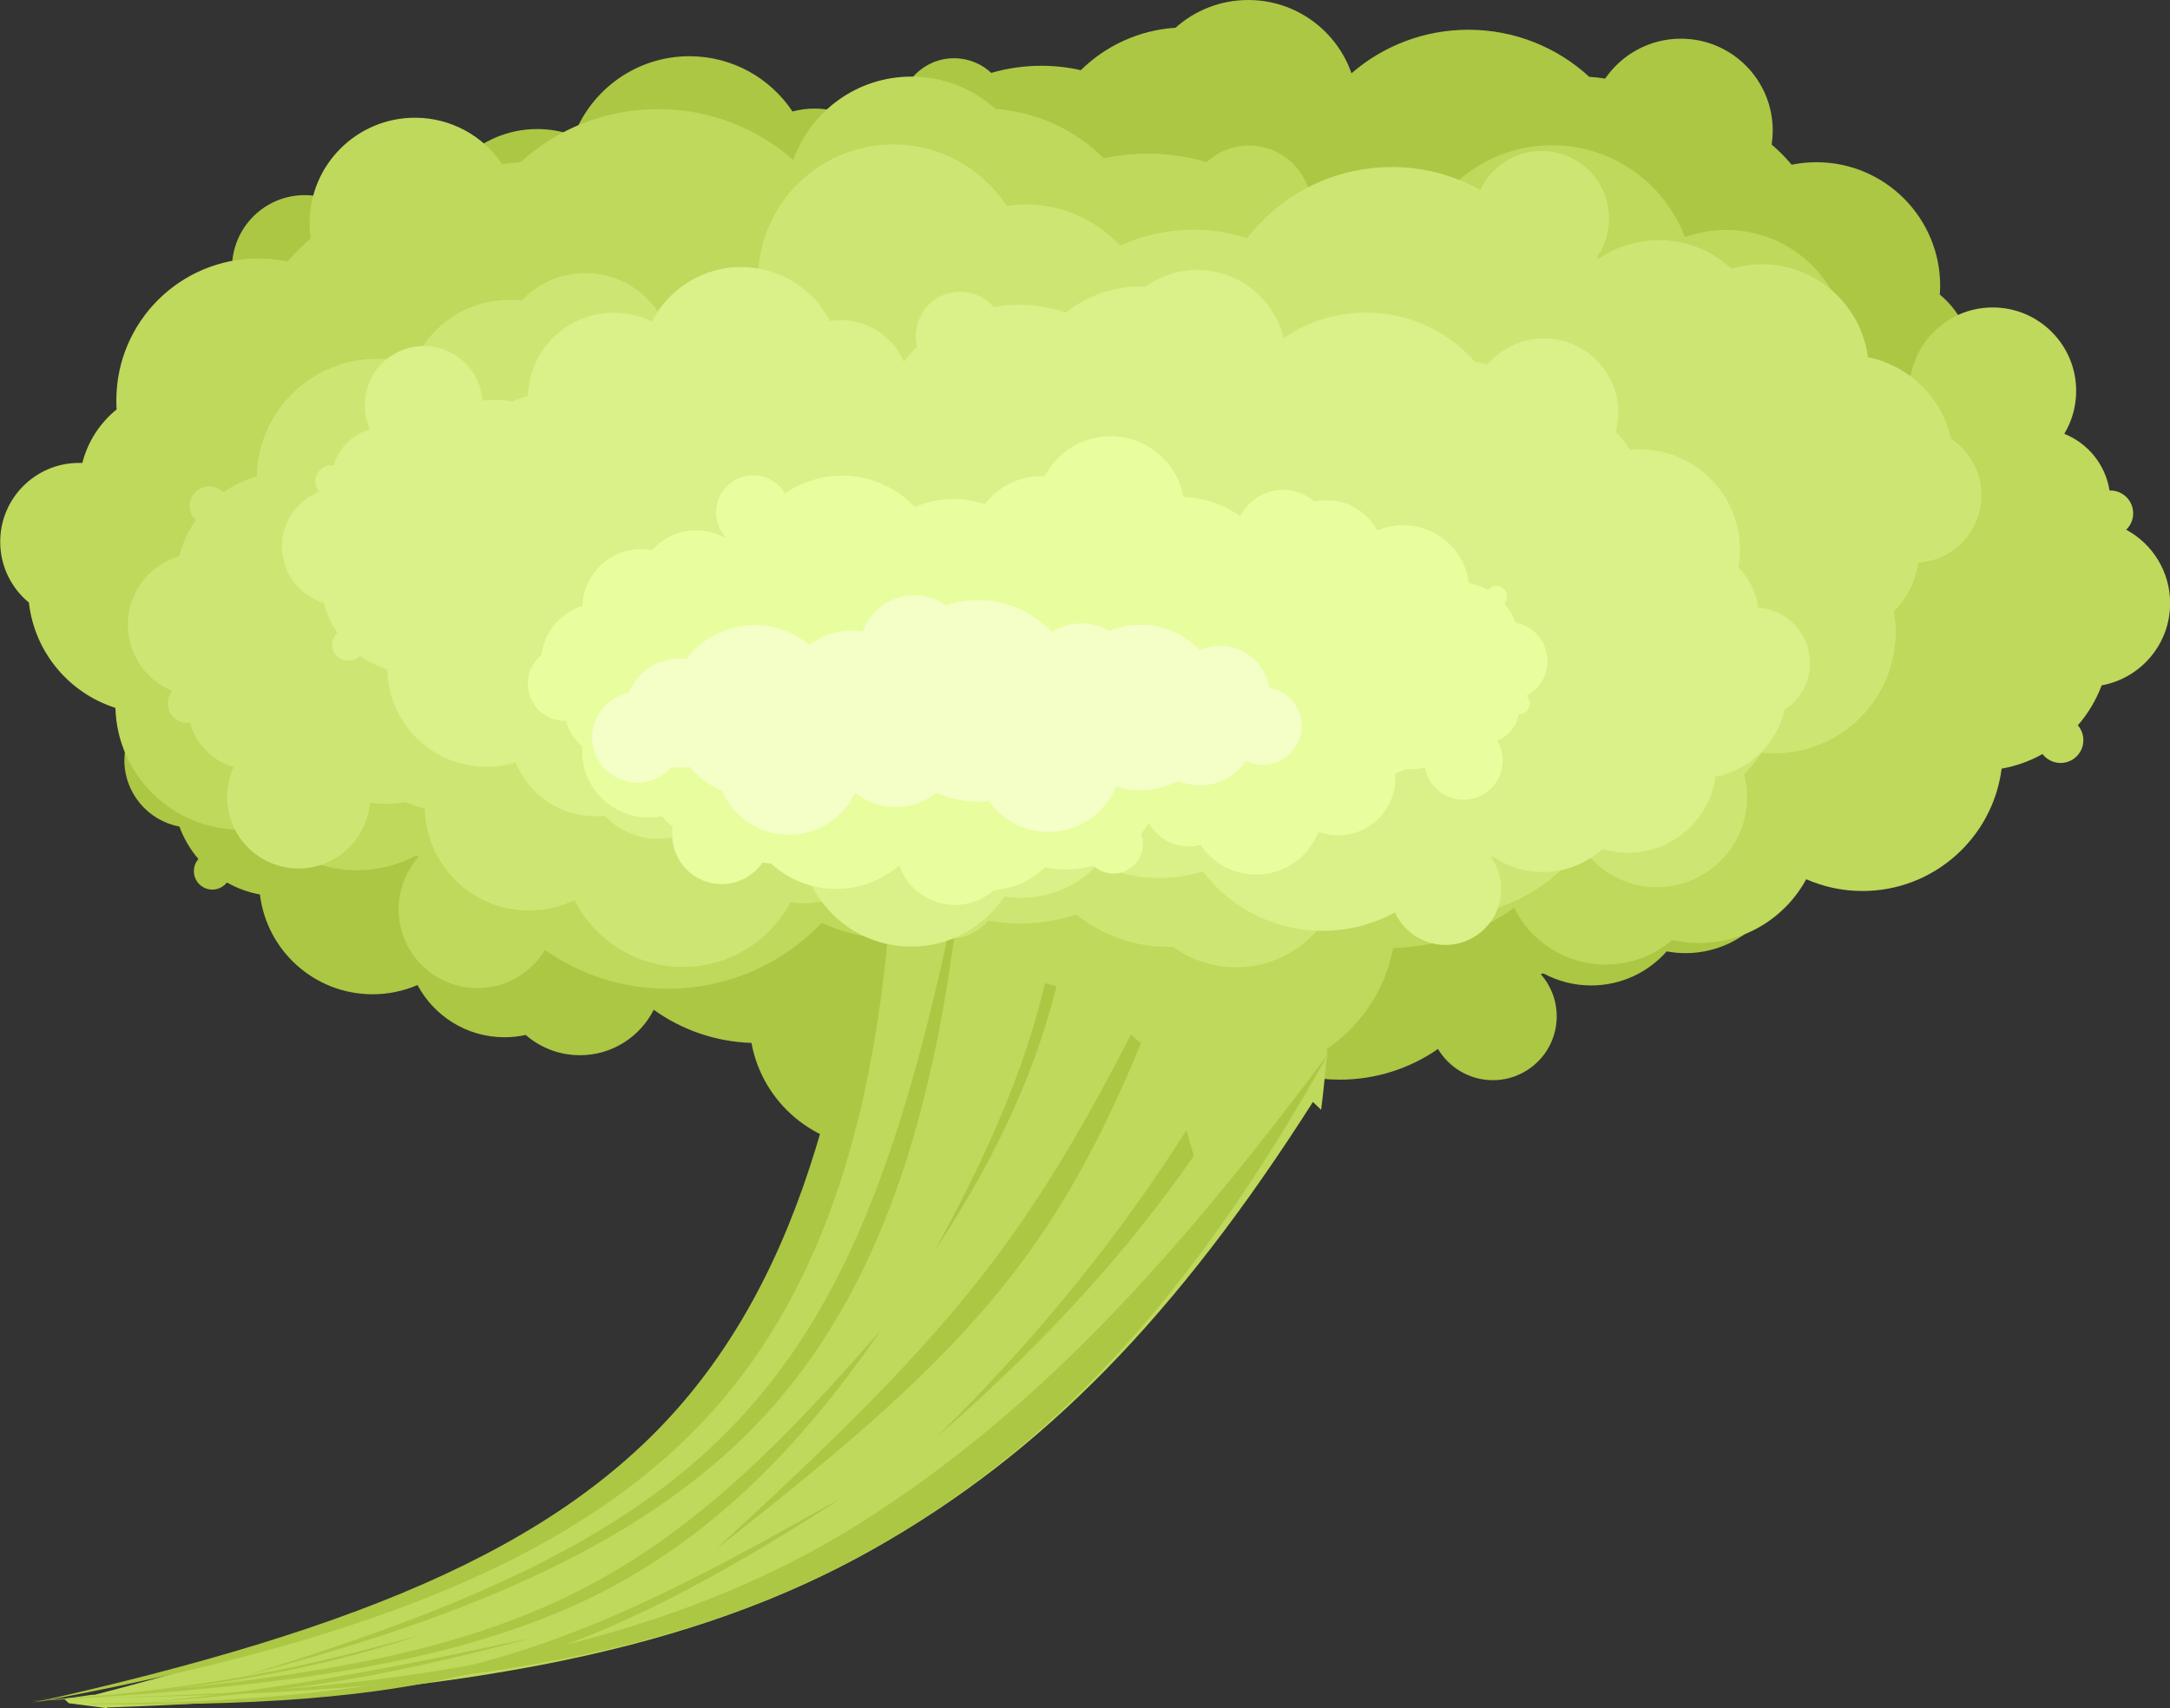 <?xml version="1.0" encoding="UTF-8"?><svg xmlns="http://www.w3.org/2000/svg" xmlns:xlink="http://www.w3.org/1999/xlink" height="643.5" preserveAspectRatio="xMidYMid meet" version="1.0" viewBox="301.9 304.8 817.3 643.5" width="817.3" zoomAndPan="magnify"><rect x="301.9" y="304.8" width="817.3" height="643.5" fill="#333333" stroke="none"/><defs><clipPath id="a"><path d="M 0 0 L 1275.59 0 L 1275.59 1275.59 L 0 1275.59 Z M 0 0"/></clipPath></defs><g><g clip-path="url(#a)"/><g id="change1_1"><path d="M 858.094 460.391 C 863.898 451.922 873.656 446.383 884.695 446.418 C 902.434 446.477 916.766 460.902 916.711 478.637 C 916.703 480.277 916.574 481.883 916.332 483.457 C 918.859 485.605 921.199 487.961 923.332 490.5 C 926.176 489.926 929.117 489.625 932.137 489.633 C 956.035 489.711 975.352 509.148 975.273 533.051 C 975.27 534.027 975.234 534.992 975.168 535.949 C 980.207 540.09 983.906 545.805 985.516 552.336 C 985.816 552.328 986.125 552.32 986.43 552.324 C 999.711 552.367 1010.441 563.164 1010.398 576.445 C 1010.371 583.941 1006.922 590.625 1001.531 595.016 C 999.727 610.141 989.098 622.543 974.945 626.938 C 974.254 647.484 957.348 663.898 936.645 663.832 C 934.254 663.824 931.914 663.594 929.645 663.164 C 922.664 671.07 912.445 676.039 901.074 676.004 C 894.613 675.984 888.539 674.348 883.223 671.48 C 882.887 671.574 882.551 671.664 882.211 671.746 C 885.965 676.004 888.234 681.598 888.215 687.719 C 888.172 700.996 877.371 711.727 864.094 711.684 C 855.332 711.652 847.68 706.941 843.5 699.926 C 832.934 707.258 820.094 711.539 806.254 711.492 C 787.699 711.434 770.98 703.609 759.172 691.105 C 751.461 694.473 742.941 696.328 733.984 696.301 C 726.934 696.277 720.156 695.086 713.84 692.91 C 705.523 703.98 692.27 711.125 677.355 711.078 C 676.602 711.074 675.852 711.051 675.105 711.016 C 667.066 726.539 650.828 737.125 632.145 737.066 C 608.586 736.988 589.031 720.016 584.922 697.656 C 571.215 697.199 558.551 692.641 548.117 685.168 C 542.977 695.355 532.406 702.324 520.219 702.285 C 512.441 702.262 505.344 699.387 499.902 694.652 C 497.293 695.223 494.582 695.523 491.801 695.516 C 477.648 695.469 465.375 687.512 459.145 675.848 C 453.918 678.102 448.152 679.344 442.098 679.324 C 420.285 679.254 402.344 662.855 399.801 641.742 C 395.352 640.926 391.16 639.371 387.355 637.215 C 386.082 638.855 384.09 639.906 381.852 639.898 C 378.016 639.887 374.914 636.766 374.93 632.93 C 374.934 631.188 375.578 629.602 376.641 628.387 C 373.57 624.801 371.121 620.664 369.461 616.148 C 357.637 613.926 348.703 603.527 348.746 591.062 C 348.777 581.336 354.262 572.902 362.293 568.648 C 360.992 567.383 360.188 565.609 360.191 563.648 C 360.203 559.812 363.324 556.715 367.16 556.727 C 367.258 556.727 367.352 556.73 367.441 556.734 C 368.727 548.855 374.121 542.367 381.348 539.535 C 379.09 535.719 377.797 531.262 377.812 526.508 C 377.855 512.453 389.285 501.098 403.34 501.145 C 415.82 501.184 426.172 510.203 428.301 522.062 C 431.387 521.289 434.613 520.879 437.938 520.891 C 439.02 520.895 440.09 520.945 441.148 521.035 C 443.125 519.789 445.277 518.797 447.559 518.098 C 447.48 517.09 447.438 516.07 447.441 515.043 C 447.508 494.535 464.188 477.965 484.695 478.031 C 489.16 478.047 493.438 478.848 497.395 480.305 C 503.656 464.027 519.465 452.496 537.941 452.559 C 552.938 452.605 566.125 460.277 573.852 471.887 C 576.348 471.215 578.973 470.855 581.68 470.863 C 592.742 470.902 602.367 477.004 607.41 486.016 C 608.922 483.531 610.594 481.164 612.422 478.926 C 611.664 476.859 611.254 474.625 611.262 472.297 C 611.297 461.746 619.879 453.223 630.426 453.258 C 635.434 453.273 639.984 455.215 643.383 458.379 C 648.996 456.742 654.938 455.875 661.086 455.895 C 665.762 455.91 670.312 456.441 674.691 457.43 C 683.352 448.934 694.949 443.43 707.812 442.586 C 714.605 436.527 723.57 432.855 733.387 432.887 C 750.043 432.941 764.176 443.641 769.371 458.52 C 780.387 448.988 794.758 443.238 810.465 443.289 C 826.695 443.344 841.461 449.578 852.539 459.758 C 854.418 459.871 856.27 460.082 858.094 460.391" fill="#abc744" fill-rule="evenodd"/></g><g id="change1_2"><path d="M 906.453 334.418 C 912.707 325.301 923.215 319.332 935.105 319.371 C 954.203 319.434 969.637 334.969 969.574 354.066 C 969.566 355.828 969.43 357.562 969.172 359.254 C 971.891 361.566 974.41 364.105 976.703 366.84 C 979.766 366.219 982.938 365.895 986.184 365.906 C 1011.922 365.988 1032.719 386.922 1032.641 412.66 C 1032.629 413.711 1032.59 414.75 1032.52 415.781 C 1037.949 420.238 1041.93 426.391 1043.672 433.426 C 1043.988 433.414 1044.32 433.41 1044.648 433.41 C 1058.949 433.457 1070.5 445.086 1070.461 459.387 C 1070.43 467.457 1066.711 474.652 1060.91 479.383 C 1058.969 495.668 1047.52 509.023 1032.289 513.758 C 1031.539 535.883 1013.328 553.555 991.043 553.484 C 988.465 553.477 985.945 553.227 983.504 552.766 C 975.988 561.277 964.984 566.633 952.738 566.59 C 945.781 566.566 939.238 564.809 933.516 561.723 C 933.152 561.82 932.793 561.918 932.43 562.008 C 936.469 566.594 938.91 572.613 938.891 579.203 C 938.844 593.504 927.215 605.055 912.918 605.008 C 903.48 604.98 895.242 599.906 890.742 592.352 C 879.363 600.246 865.539 604.855 850.637 604.809 C 830.652 604.742 812.652 596.316 799.938 582.855 C 791.633 586.48 782.461 588.477 772.816 588.445 C 765.223 588.422 757.926 587.137 751.121 584.797 C 742.168 596.719 727.895 604.41 711.84 604.359 C 711.023 604.355 710.219 604.332 709.414 604.289 C 700.758 621.008 683.273 632.406 663.152 632.344 C 637.785 632.262 616.73 613.98 612.305 589.906 C 597.543 589.418 583.906 584.504 572.676 576.461 C 567.137 587.43 555.754 594.934 542.633 594.891 C 534.258 594.863 526.613 591.77 520.754 586.672 C 517.945 587.285 515.027 587.609 512.031 587.602 C 496.793 587.551 483.574 578.984 476.867 566.422 C 471.238 568.848 465.031 570.188 458.512 570.168 C 435.02 570.09 415.699 552.434 412.965 529.695 C 408.172 528.816 403.66 527.145 399.566 524.824 C 398.191 526.59 396.047 527.719 393.637 527.711 C 389.508 527.699 386.168 524.34 386.184 520.211 C 386.188 518.336 386.883 516.625 388.027 515.316 C 384.719 511.453 382.082 507.004 380.297 502.141 C 367.562 499.746 357.945 488.547 357.988 475.125 C 358.02 464.652 363.926 455.574 372.574 450.988 C 371.176 449.625 370.309 447.719 370.312 445.605 C 370.328 441.477 373.688 438.141 377.816 438.152 C 377.922 438.152 378.02 438.156 378.121 438.16 C 379.504 429.68 385.312 422.691 393.094 419.641 C 390.66 415.531 389.27 410.734 389.285 405.609 C 389.336 390.477 401.645 378.25 416.777 378.301 C 430.215 378.344 441.363 388.055 443.652 400.828 C 446.977 399.992 450.449 399.551 454.031 399.562 C 455.195 399.566 456.348 399.621 457.488 399.719 C 459.617 398.379 461.934 397.309 464.391 396.559 C 464.305 395.473 464.262 394.375 464.266 393.27 C 464.336 371.184 482.297 353.34 504.379 353.41 C 509.188 353.43 513.793 354.293 518.059 355.859 C 524.797 338.332 541.82 325.918 561.715 325.98 C 577.863 326.035 592.062 334.293 600.387 346.797 C 603.07 346.07 605.895 345.688 608.812 345.695 C 620.727 345.734 631.09 352.309 636.523 362.008 C 638.145 359.336 639.949 356.785 641.914 354.375 C 641.102 352.148 640.66 349.746 640.668 347.238 C 640.703 335.879 649.945 326.699 661.305 326.734 C 666.695 326.754 671.598 328.844 675.254 332.254 C 681.301 330.492 687.699 329.555 694.316 329.578 C 699.355 329.594 704.258 330.164 708.973 331.23 C 718.293 322.082 730.781 316.156 744.637 315.246 C 751.949 308.723 761.602 304.77 772.172 304.801 C 790.109 304.859 805.328 316.379 810.922 332.402 C 822.777 322.137 838.254 315.949 855.168 316.004 C 872.645 316.059 888.547 322.773 900.477 333.734 C 902.5 333.855 904.492 334.086 906.453 334.418" fill="#abc744" fill-rule="evenodd"/></g><g id="change2_1"><path d="M 342.402 948.273 C 342.324 948.199 342.223 948.102 342.121 948.004 C 479.398 943.156 563.941 926.176 631.285 888.066 C 694.941 852.043 745.238 800.242 796.391 719.891 C 797.418 720.871 798.445 721.852 799.473 722.836 C 800.297 716.73 800.859 710.383 801.504 704.109 C 801.648 703.594 801.812 703.012 802.027 702.48 C 802.004 702.453 801.977 702.43 801.977 702.43 C 801.824 702.691 801.723 703.008 801.566 703.27 C 801.676 702.387 801.742 701.387 801.84 700.414 C 727.512 629.375 714.805 617.23 706.641 609.426 C 698.477 601.621 694.805 598.113 638.551 544.348 C 637.312 551.449 636.066 558.461 634.742 565.395 C 635.949 566.551 637.184 567.727 638.441 568.93 C 626.922 687.078 610.461 767.441 565.609 825.297 C 521.66 881.988 449.309 914.398 337.191 943.293 C 337.141 943.242 337.09 943.195 337.035 943.145 C 333.387 943.676 329.711 944.18 326.035 944.684 L 326.062 944.711 C 321.977 945.23 317.914 945.777 313.762 946.32 C 317.82 945.773 321.977 945.23 326.086 944.734 C 326.266 944.906 326.473 945.102 326.652 945.273 C 322.035 945.371 317.355 945.492 312.605 945.629 C 317.262 945.484 321.969 945.391 326.68 945.297 C 326.832 945.445 327.012 945.617 327.191 945.789 C 327.344 945.934 327.523 946.105 327.703 946.277 C 322.199 945.613 316.699 944.945 311.195 944.277 C 316.699 944.945 322.227 945.637 327.703 946.277 C 327.73 946.305 327.758 946.328 327.809 946.379 C 332.664 947 337.547 947.648 342.402 948.273" fill="#bed95b" fill-rule="evenodd"/></g><g id="change1_3"><path d="M 664.312 631.707 C 645.531 725.121 625.562 786.973 586.039 833.012 C 546.867 878.648 488.16 907.41 394.746 935.812 C 478.902 913.652 548.082 885.145 592.27 835.441 C 636.754 785.402 655.984 715.266 664.312 631.707" fill="#abc744" fill-rule="evenodd"/></g><g id="change1_4"><path d="M 748.73 730.594 C 723.508 770.449 692.543 808.758 655.066 845.762 C 655.066 845.762 655.066 845.762 655.09 845.785 C 696.848 809.344 727.629 774.719 751.551 740.18 C 750.594 736.969 749.66 733.781 748.73 730.594" fill="#abc744" fill-rule="evenodd"/></g><g id="change1_5"><path d="M 748.547 652.758 C 726.867 697.234 705.914 740.004 676.812 778.801 C 648.219 816.918 611.969 851.066 572.023 887.926 C 572.023 887.926 572.023 887.926 572.051 887.953 C 621.012 849.625 655.008 820.688 681.723 786.77 C 708.793 752.402 727.73 712.57 748.547 652.758" fill="#abc744" fill-rule="evenodd"/></g><g id="change1_6"><path d="M 638.402 546.098 C 642.957 666.238 629.922 764.77 575.297 830.531 C 521.555 895.234 427.602 925.387 313.762 946.32 C 439.992 918.125 518.684 885.516 565.289 825.48 C 612.898 764.148 628.625 677.637 638.402 546.098 Z M 801.848 702.309 C 801.82 702.281 801.82 702.281 801.82 702.281 C 750.934 770.176 697.102 833.852 625.453 878.801 C 549.699 926.324 448.57 945.184 311.195 944.277 C 467.805 944.953 559.188 928.801 630.715 888.254 C 698.082 850.062 750.395 794.18 801.848 702.309" fill="#abc744" fill-rule="evenodd"/></g><g id="change1_7"><path d="M 618.812 869.094 C 618.789 869.066 618.789 869.066 618.789 869.066 C 578.367 891.777 538.602 914.164 494.711 927.699 C 447.59 942.227 394.996 946.137 335.93 946.516 C 335.98 946.562 336.059 946.637 336.109 946.688 C 394.367 947.258 442.781 945.285 489.246 932.645 C 532.324 920.922 573.203 898.566 618.812 869.094" fill="#abc744" fill-rule="evenodd"/></g><g id="change1_8"><path d="M 698.902 494.77 C 704.395 563.406 706.285 610.27 699.723 653.414 C 693.555 693.977 678.703 730.664 653.863 776.137 C 678.648 738.484 697.418 698.859 704.195 654.078 C 711.469 606.035 707.211 553.469 698.902 494.77" fill="#abc744" fill-rule="evenodd"/></g><g id="change1_9"><path d="M 501.977 921.848 C 452.582 932.453 408.301 941.469 351.945 946.566 C 418.68 941.301 446.328 936.48 501.977 921.848" fill="#abc744" fill-rule="evenodd"/></g><g id="change1_10"><path d="M 460.359 920.617 C 420.648 933.996 381.395 940.273 334.992 944.309 C 389.371 938.301 412.871 933.863 460.359 920.617" fill="#abc744" fill-rule="evenodd"/></g><g id="change1_11"><path d="M 633.629 805.84 C 591.625 854.262 556.656 887.449 511.113 908.273 C 462.855 930.344 403.605 939.031 312.605 945.629 C 393.398 941.332 461.926 934.211 516.254 910.398 C 567.09 888.117 603.512 849.793 633.629 805.84" fill="#abc744" fill-rule="evenodd"/></g><g id="change2_2"><path d="M 491.062 366.625 C 483.957 356.117 471.949 349.195 458.309 349.148 C 436.395 349.078 418.574 366.785 418.504 388.695 C 418.496 390.723 418.641 392.707 418.93 394.652 C 415.789 397.285 412.879 400.18 410.227 403.301 C 406.719 402.562 403.082 402.172 399.355 402.156 C 369.828 402.062 345.812 425.922 345.719 455.449 C 345.715 456.652 345.75 457.848 345.824 459.031 C 339.562 464.105 334.949 471.137 332.91 479.191 C 332.535 479.18 332.156 479.168 331.777 479.168 C 315.375 479.113 302.031 492.371 301.98 508.773 C 301.949 518.035 306.16 526.32 312.785 531.789 C 314.891 550.488 327.926 565.895 345.367 571.438 C 346.059 596.828 366.812 617.238 392.391 617.32 C 395.344 617.332 398.238 617.066 401.043 616.555 C 409.602 626.375 422.188 632.602 436.234 632.645 C 444.215 632.672 451.734 630.699 458.324 627.199 C 458.738 627.316 459.152 627.43 459.57 627.539 C 454.902 632.77 452.055 639.656 452.027 647.219 C 451.977 663.621 465.23 676.965 481.637 677.02 C 492.461 677.055 501.949 671.293 507.168 662.66 C 520.164 671.801 535.992 677.195 553.09 677.25 C 576.016 677.324 596.73 667.789 611.418 652.438 C 620.918 656.66 631.43 659.023 642.492 659.059 C 651.203 659.086 659.586 657.668 667.406 655.031 C 677.594 668.777 693.91 677.707 712.332 677.766 C 713.266 677.77 714.191 677.75 715.113 677.707 C 724.922 696.949 744.895 710.16 767.98 710.234 C 797.086 710.328 821.375 689.516 826.633 661.93 C 843.57 661.477 859.25 655.941 872.199 646.797 C 878.469 659.422 891.473 668.117 906.527 668.164 C 916.137 668.195 924.93 664.703 931.688 658.898 C 934.906 659.625 938.254 660.016 941.688 660.027 C 959.172 660.086 974.398 650.355 982.188 635.992 C 988.629 638.82 995.738 640.402 1003.219 640.426 C 1030.172 640.512 1052.469 620.398 1055.781 594.336 C 1061.281 593.359 1066.469 591.477 1071.18 588.844 C 1072.75 590.879 1075.199 592.191 1077.961 592.203 C 1082.699 592.219 1086.559 588.391 1086.57 583.648 C 1086.578 581.5 1085.801 579.531 1084.488 578.02 C 1088.32 573.617 1091.379 568.527 1093.461 562.965 C 1108.09 560.312 1119.211 547.535 1119.25 532.137 C 1119.289 520.121 1112.59 509.66 1102.699 504.336 C 1104.32 502.781 1105.328 500.602 1105.328 498.18 C 1105.352 493.441 1101.52 489.586 1096.781 489.57 C 1096.66 489.57 1096.551 489.574 1096.43 489.578 C 1094.91 479.836 1088.301 471.777 1079.391 468.219 C 1082.211 463.523 1083.84 458.027 1083.859 452.152 C 1083.922 434.789 1069.891 420.672 1052.531 420.613 C 1037.109 420.562 1024.25 431.621 1021.531 446.262 C 1017.719 445.277 1013.738 444.746 1009.629 444.734 C 1008.289 444.727 1006.969 444.781 1005.66 444.883 C 1003.23 443.328 1000.578 442.086 997.77 441.207 C 997.875 439.961 997.934 438.703 997.938 437.434 C 998.02 412.098 977.547 391.492 952.211 391.41 C 946.695 391.391 941.406 392.348 936.504 394.117 C 928.898 373.957 909.461 359.586 886.637 359.512 C 868.109 359.453 851.758 368.824 842.117 383.105 C 839.039 382.254 835.801 381.789 832.453 381.781 C 818.789 381.734 806.852 389.199 800.543 400.289 C 798.699 397.211 796.652 394.273 794.414 391.492 C 795.363 388.945 795.891 386.188 795.898 383.312 C 795.941 370.277 785.406 359.68 772.375 359.637 C 766.188 359.617 760.551 361.98 756.328 365.859 C 749.402 363.797 742.07 362.676 734.477 362.648 C 728.699 362.633 723.07 363.25 717.652 364.438 C 707.027 353.871 692.742 346.98 676.855 345.832 C 668.516 338.293 657.473 333.688 645.344 333.648 C 624.766 333.578 607.219 346.684 600.68 365.023 C 587.152 353.16 569.445 345.941 550.039 345.879 C 529.988 345.812 511.699 353.398 497.93 365.887 C 495.605 366.012 493.316 366.258 491.062 366.625" fill="#bed95b" fill-rule="evenodd"/></g><g id="change3_1"><path d="M 899.973 626.898 C 906.977 635.199 917.824 640.008 929.441 638.809 C 948.102 636.883 961.668 620.195 959.742 601.535 C 959.566 599.812 959.262 598.133 958.844 596.504 C 961.273 593.98 963.488 591.254 965.465 588.355 C 968.52 588.664 971.648 588.672 974.82 588.344 C 999.969 585.75 1018.25 563.262 1015.66 538.117 C 1015.551 537.09 1015.41 536.078 1015.238 535.078 C 1020.109 530.191 1023.398 523.789 1024.41 516.742 C 1024.73 516.723 1025.051 516.695 1025.379 516.664 C 1039.34 515.223 1049.5 502.73 1048.059 488.762 C 1047.25 480.875 1042.91 474.203 1036.781 470.148 C 1033.289 454.418 1020.801 442.484 1005.449 439.344 C 1002.559 417.793 983.043 402.301 961.266 404.547 C 958.746 404.805 956.309 405.293 953.965 405.98 C 945.789 398.395 934.516 394.238 922.551 395.473 C 915.754 396.172 909.531 398.535 904.238 402.109 C 903.875 402.047 903.512 401.988 903.145 401.934 C 906.648 397.059 908.449 390.938 907.785 384.496 C 906.344 370.527 893.852 360.371 879.883 361.812 C 870.664 362.762 863.105 368.523 859.445 376.348 C 847.555 369.742 833.59 366.586 819.031 368.086 C 799.512 370.102 782.738 380.094 771.625 394.492 C 763.156 391.758 753.992 390.699 744.574 391.672 C 737.152 392.438 730.148 394.402 723.727 397.355 C 713.812 386.578 699.109 380.453 683.426 382.07 C 682.629 382.152 681.844 382.258 681.062 382.375 C 670.969 366.883 652.77 357.445 633.109 359.473 C 608.324 362.027 589.531 381.949 587.555 405.91 C 573.176 407.828 560.332 413.961 550.137 422.918 C 543.656 412.738 531.797 406.516 518.977 407.836 C 510.797 408.68 503.625 412.453 498.398 418.004 C 495.594 417.68 492.711 417.648 489.781 417.949 C 474.895 419.484 462.812 429.148 457.48 442.078 C 451.742 440.258 445.547 439.555 439.176 440.211 C 416.227 442.578 399.066 461.719 398.609 484.207 C 394.016 485.535 389.77 487.609 385.992 490.277 C 384.48 488.688 382.27 487.789 379.914 488.035 C 375.879 488.449 372.945 492.059 373.363 496.094 C 373.551 497.926 374.398 499.527 375.641 500.695 C 372.785 504.793 370.645 509.402 369.371 514.328 C 357.16 517.91 348.855 529.793 350.207 542.906 C 351.262 553.141 357.922 561.438 366.82 565.074 C 365.586 566.543 364.922 568.492 365.137 570.555 C 365.551 574.59 369.16 577.523 373.195 577.109 C 373.297 577.098 373.395 577.086 373.492 577.07 C 375.672 585.227 382.031 591.488 389.934 593.711 C 387.957 597.965 387.066 602.789 387.582 607.793 C 389.105 622.578 402.328 633.324 417.113 631.801 C 430.242 630.445 440.188 619.867 441.184 607.16 C 444.508 607.652 447.949 607.742 451.449 607.383 C 452.586 607.266 453.707 607.102 454.812 606.895 C 457.023 607.996 459.391 608.816 461.863 609.309 C 461.887 610.379 461.949 611.453 462.062 612.539 C 464.289 634.113 483.582 649.801 505.156 647.574 C 509.855 647.09 514.273 645.797 518.285 643.848 C 526.586 660.32 544.434 670.793 563.871 668.789 C 579.648 667.16 592.723 657.703 599.633 644.672 C 602.328 645.117 605.129 645.219 607.977 644.926 C 619.617 643.723 629.102 636.289 633.469 626.277 C 635.312 628.73 637.324 631.047 639.48 633.211 C 638.902 635.465 638.707 637.859 638.961 640.309 C 640.105 651.406 650.031 659.477 661.129 658.332 C 666.398 657.789 670.98 655.266 674.223 651.578 C 680.309 652.711 686.652 653 693.117 652.332 C 698.035 651.824 702.773 650.789 707.277 649.289 C 717.281 657.32 730.066 661.895 743.691 661.43 C 751.477 667.094 761.297 670.016 771.625 668.949 C 789.148 667.141 802.898 654.398 806.805 638.191 C 819.395 647.066 835.121 651.605 851.648 649.902 C 868.723 648.141 883.605 640.027 894.195 628.148 C 896.16 627.832 898.09 627.414 899.973 626.898" fill="#cde673" fill-rule="evenodd"/></g><g id="change4_1"><path d="M 862.117 442.098 C 867.938 435.293 876.914 431.395 886.488 432.445 C 901.867 434.141 912.961 447.98 911.27 463.363 C 911.109 464.781 910.852 466.164 910.496 467.504 C 912.484 469.602 914.297 471.863 915.91 474.266 C 918.43 474.027 921.012 474.039 923.629 474.328 C 944.352 476.613 959.301 495.266 957.02 515.988 C 956.926 516.832 956.805 517.668 956.656 518.492 C 960.645 522.551 963.324 527.848 964.113 533.664 C 964.379 533.684 964.645 533.707 964.91 533.738 C 976.422 535.008 984.727 545.367 983.457 556.883 C 982.742 563.379 979.129 568.855 974.047 572.168 C 971.082 585.117 960.711 594.891 948.031 597.391 C 945.523 615.148 929.34 627.816 911.391 625.84 C 909.312 625.609 907.309 625.191 905.379 624.613 C 898.594 630.82 889.27 634.188 879.406 633.098 C 873.809 632.48 868.688 630.5 864.344 627.52 C 864.043 627.57 863.742 627.617 863.441 627.66 C 866.301 631.699 867.754 636.762 867.168 642.066 C 865.898 653.578 855.535 661.887 844.023 660.617 C 836.426 659.777 830.227 654.98 827.254 648.508 C 817.406 653.891 805.871 656.414 793.875 655.09 C 777.785 653.316 764.012 644.98 754.926 633.043 C 747.926 635.246 740.363 636.066 732.602 635.211 C 726.484 634.539 720.719 632.875 715.438 630.402 C 707.199 639.234 695.039 644.203 682.109 642.777 C 681.457 642.707 680.809 642.617 680.164 642.516 C 671.754 655.234 656.688 662.91 640.484 661.125 C 620.059 658.875 604.676 642.34 603.184 622.566 C 591.332 620.902 580.773 615.77 572.418 608.324 C 567.016 616.684 557.199 621.746 546.633 620.582 C 539.891 619.84 533.996 616.688 529.719 612.078 C 527.402 612.332 525.023 612.34 522.613 612.074 C 510.344 610.723 500.434 602.684 496.109 591.988 C 491.367 593.457 486.254 594.004 481.004 593.426 C 462.09 591.34 448.047 575.453 447.801 556.902 C 444.016 555.781 440.527 554.047 437.43 551.824 C 436.168 553.129 434.344 553.855 432.402 553.641 C 429.074 553.273 426.676 550.281 427.043 546.957 C 427.211 545.445 427.918 544.129 428.949 543.172 C 426.617 539.777 424.879 535.965 423.855 531.895 C 413.805 528.871 407.023 519.023 408.215 508.215 C 409.145 499.781 414.684 492.977 422.043 490.027 C 421.031 488.809 420.5 487.195 420.688 485.5 C 421.055 482.172 424.047 479.773 427.371 480.141 C 427.453 480.148 427.535 480.16 427.617 480.172 C 429.461 473.461 434.738 468.332 441.27 466.543 C 439.664 463.023 438.957 459.039 439.41 454.914 C 440.754 442.73 451.723 433.941 463.906 435.281 C 474.727 436.477 482.867 445.258 483.617 455.742 C 486.363 455.355 489.199 455.301 492.086 455.621 C 493.02 455.723 493.945 455.863 494.855 456.043 C 496.688 455.145 498.645 454.48 500.688 454.09 C 500.711 453.211 500.77 452.32 500.867 451.43 C 502.828 433.648 518.832 420.82 536.613 422.781 C 540.484 423.207 544.117 424.297 547.418 425.93 C 554.355 412.391 569.137 403.855 585.156 405.621 C 598.16 407.055 608.887 414.93 614.516 425.719 C 616.738 425.363 619.051 425.297 621.398 425.559 C 630.988 426.613 638.77 432.801 642.312 441.082 C 643.852 439.07 645.523 437.172 647.312 435.398 C 646.848 433.535 646.699 431.562 646.922 429.543 C 647.93 420.395 656.164 413.797 665.312 414.805 C 669.652 415.281 673.422 417.391 676.07 420.449 C 681.098 419.551 686.328 419.348 691.66 419.934 C 695.715 420.383 699.613 421.266 703.32 422.527 C 711.617 415.961 722.188 412.262 733.426 412.723 C 739.875 408.098 747.988 405.746 756.504 406.684 C 770.945 408.273 782.211 418.863 785.34 432.25 C 795.773 425.004 808.773 421.352 822.395 422.852 C 836.465 424.402 848.691 431.18 857.359 441.035 C 858.98 441.309 860.566 441.664 862.117 442.098" fill="#daf088" fill-rule="evenodd"/></g><g id="change5_1"><path d="M 589.086 629.719 C 585.715 634.633 580.051 637.848 573.645 637.828 C 563.348 637.793 555.027 629.422 555.062 619.125 C 555.062 618.176 555.141 617.238 555.277 616.328 C 553.812 615.082 552.453 613.715 551.219 612.238 C 549.566 612.574 547.855 612.746 546.105 612.742 C 532.23 612.695 521.02 601.414 521.066 587.539 C 521.066 586.973 521.09 586.414 521.129 585.855 C 518.199 583.453 516.055 580.137 515.121 576.344 C 514.945 576.352 514.77 576.352 514.59 576.352 C 506.883 576.328 500.652 570.059 500.68 562.352 C 500.691 558 502.695 554.121 505.824 551.57 C 506.871 542.793 513.043 535.594 521.254 533.039 C 521.656 521.113 531.473 511.586 543.488 511.625 C 544.879 511.633 546.234 511.766 547.555 512.012 C 551.605 507.426 557.535 504.539 564.137 504.559 C 567.887 504.57 571.414 505.523 574.5 507.184 C 574.691 507.133 574.891 507.078 575.086 507.031 C 572.906 504.559 571.59 501.312 571.602 497.762 C 571.625 490.055 577.895 483.824 585.605 483.852 C 590.688 483.867 595.129 486.602 597.555 490.676 C 603.691 486.418 611.145 483.934 619.176 483.961 C 629.949 483.992 639.652 488.535 646.508 495.793 C 650.98 493.84 655.93 492.762 661.125 492.777 C 665.219 492.793 669.152 493.484 672.82 494.746 C 677.648 488.32 685.344 484.172 693.996 484.199 C 694.438 484.203 694.871 484.215 695.305 484.238 C 699.973 475.227 709.395 469.082 720.242 469.117 C 733.918 469.16 745.266 479.016 747.652 491.992 C 755.609 492.258 762.961 494.902 769.016 499.238 C 772 493.328 778.137 489.281 785.211 489.305 C 789.727 489.32 793.848 490.988 797.004 493.734 C 798.52 493.402 800.094 493.23 801.707 493.234 C 809.922 493.262 817.047 497.879 820.664 504.652 C 823.695 503.344 827.043 502.621 830.559 502.633 C 843.223 502.676 853.637 512.191 855.109 524.449 C 857.691 524.922 860.125 525.824 862.332 527.074 C 863.074 526.125 864.23 525.516 865.527 525.52 C 867.758 525.523 869.555 527.336 869.547 529.562 C 869.547 530.574 869.172 531.496 868.555 532.199 C 870.336 534.281 871.758 536.684 872.723 539.305 C 879.586 540.594 884.77 546.629 884.746 553.867 C 884.73 559.512 881.547 564.406 876.883 566.879 C 877.637 567.613 878.105 568.641 878.102 569.777 C 878.094 572.004 876.281 573.805 874.059 573.797 C 874.004 573.797 873.945 573.797 873.895 573.793 C 873.148 578.363 870.016 582.133 865.82 583.777 C 867.133 585.992 867.883 588.578 867.875 591.34 C 867.848 599.496 861.215 606.09 853.055 606.062 C 845.812 606.039 839.801 600.805 838.566 593.918 C 836.777 594.367 834.902 594.605 832.973 594.598 C 832.344 594.598 831.723 594.566 831.109 594.516 C 829.961 595.238 828.715 595.816 827.391 596.219 C 827.434 596.805 827.457 597.395 827.457 597.992 C 827.418 609.898 817.734 619.516 805.832 619.477 C 803.238 619.469 800.758 619.004 798.461 618.156 C 794.824 627.605 785.648 634.301 774.926 634.266 C 766.219 634.234 758.562 629.785 754.078 623.043 C 752.633 623.434 751.105 623.641 749.535 623.637 C 743.113 623.617 737.527 620.074 734.598 614.844 C 733.723 616.285 732.75 617.656 731.691 618.957 C 732.129 620.156 732.367 621.453 732.363 622.805 C 732.344 628.93 727.363 633.879 721.238 633.859 C 718.332 633.848 715.691 632.723 713.719 630.883 C 710.461 631.832 707.012 632.34 703.441 632.324 C 700.727 632.316 698.086 632.008 695.543 631.438 C 690.52 636.367 683.785 639.562 676.316 640.051 C 672.375 643.57 667.172 645.699 661.477 645.684 C 651.805 645.648 643.602 639.441 640.586 630.805 C 634.191 636.336 625.852 639.672 616.73 639.645 C 607.312 639.613 598.742 635.992 592.312 630.086 C 591.219 630.02 590.145 629.895 589.086 629.719" fill="#e8fd9e" fill-rule="evenodd"/></g><g id="change6_1"><path d="M 658.219 532.816 C 661.344 531.773 664.59 531.141 667.887 530.934 C 679.305 530.211 690.359 534.695 698.055 542.938 C 700.988 541.02 704.383 539.879 707.938 539.656 C 712.062 539.395 716.117 540.375 719.629 542.457 C 722.75 541.184 726.059 540.426 729.438 540.211 C 738.574 539.633 747.484 543.145 753.781 549.645 C 755.785 548.773 757.93 548.258 760.133 548.121 C 765.172 547.801 770.105 549.488 773.895 552.824 C 777.18 555.719 779.344 559.617 780.066 563.891 C 786.559 565.02 791.723 570.504 792.156 577.348 C 792.664 585.355 786.52 592.332 778.512 592.84 C 775.926 593 773.379 592.469 771.113 591.348 C 767.617 596.66 761.773 600.168 755.203 600.586 C 751.938 600.789 748.695 600.223 745.719 598.934 C 741.895 600.918 737.699 602.078 733.375 602.352 C 729.629 602.59 725.883 602.148 722.316 601.062 C 718.375 610.695 709.207 617.441 698.551 618.117 C 688.996 618.723 679.812 614.27 674.332 606.566 C 673.785 606.625 673.234 606.672 672.684 606.707 C 666.457 607.102 660.277 605.973 654.629 603.41 C 650.699 606.543 645.902 608.402 640.824 608.727 C 634.676 609.113 628.676 607.16 623.957 603.441 C 619.781 612.336 611.004 618.547 600.805 619.191 C 593.516 619.652 586.387 617.219 580.906 612.395 C 577.816 609.676 575.375 606.305 573.77 602.531 C 569.039 600.582 564.836 597.531 561.512 593.652 C 560.734 593.793 559.945 593.891 559.156 593.938 C 557.688 594.031 556.223 593.969 554.777 593.75 C 551.816 597.156 547.602 599.277 543.008 599.566 C 533.672 600.16 525.535 592.996 524.945 583.656 C 524.398 575.059 530.426 567.484 538.672 565.875 C 541.551 558.516 548.477 553.34 556.555 552.828 C 557.844 552.746 559.133 552.785 560.41 552.941 C 566.066 545.559 574.637 540.934 584.035 540.34 C 592.328 539.812 600.426 542.492 606.73 547.727 C 610.793 544.562 615.719 542.676 620.934 542.348 C 622.926 542.219 624.934 542.324 626.898 542.66 C 629.617 535.07 636.652 529.586 644.992 529.059 C 649.734 528.758 654.391 530.098 658.219 532.816" fill="#f3ffc7" fill-rule="evenodd"/></g></g></svg>